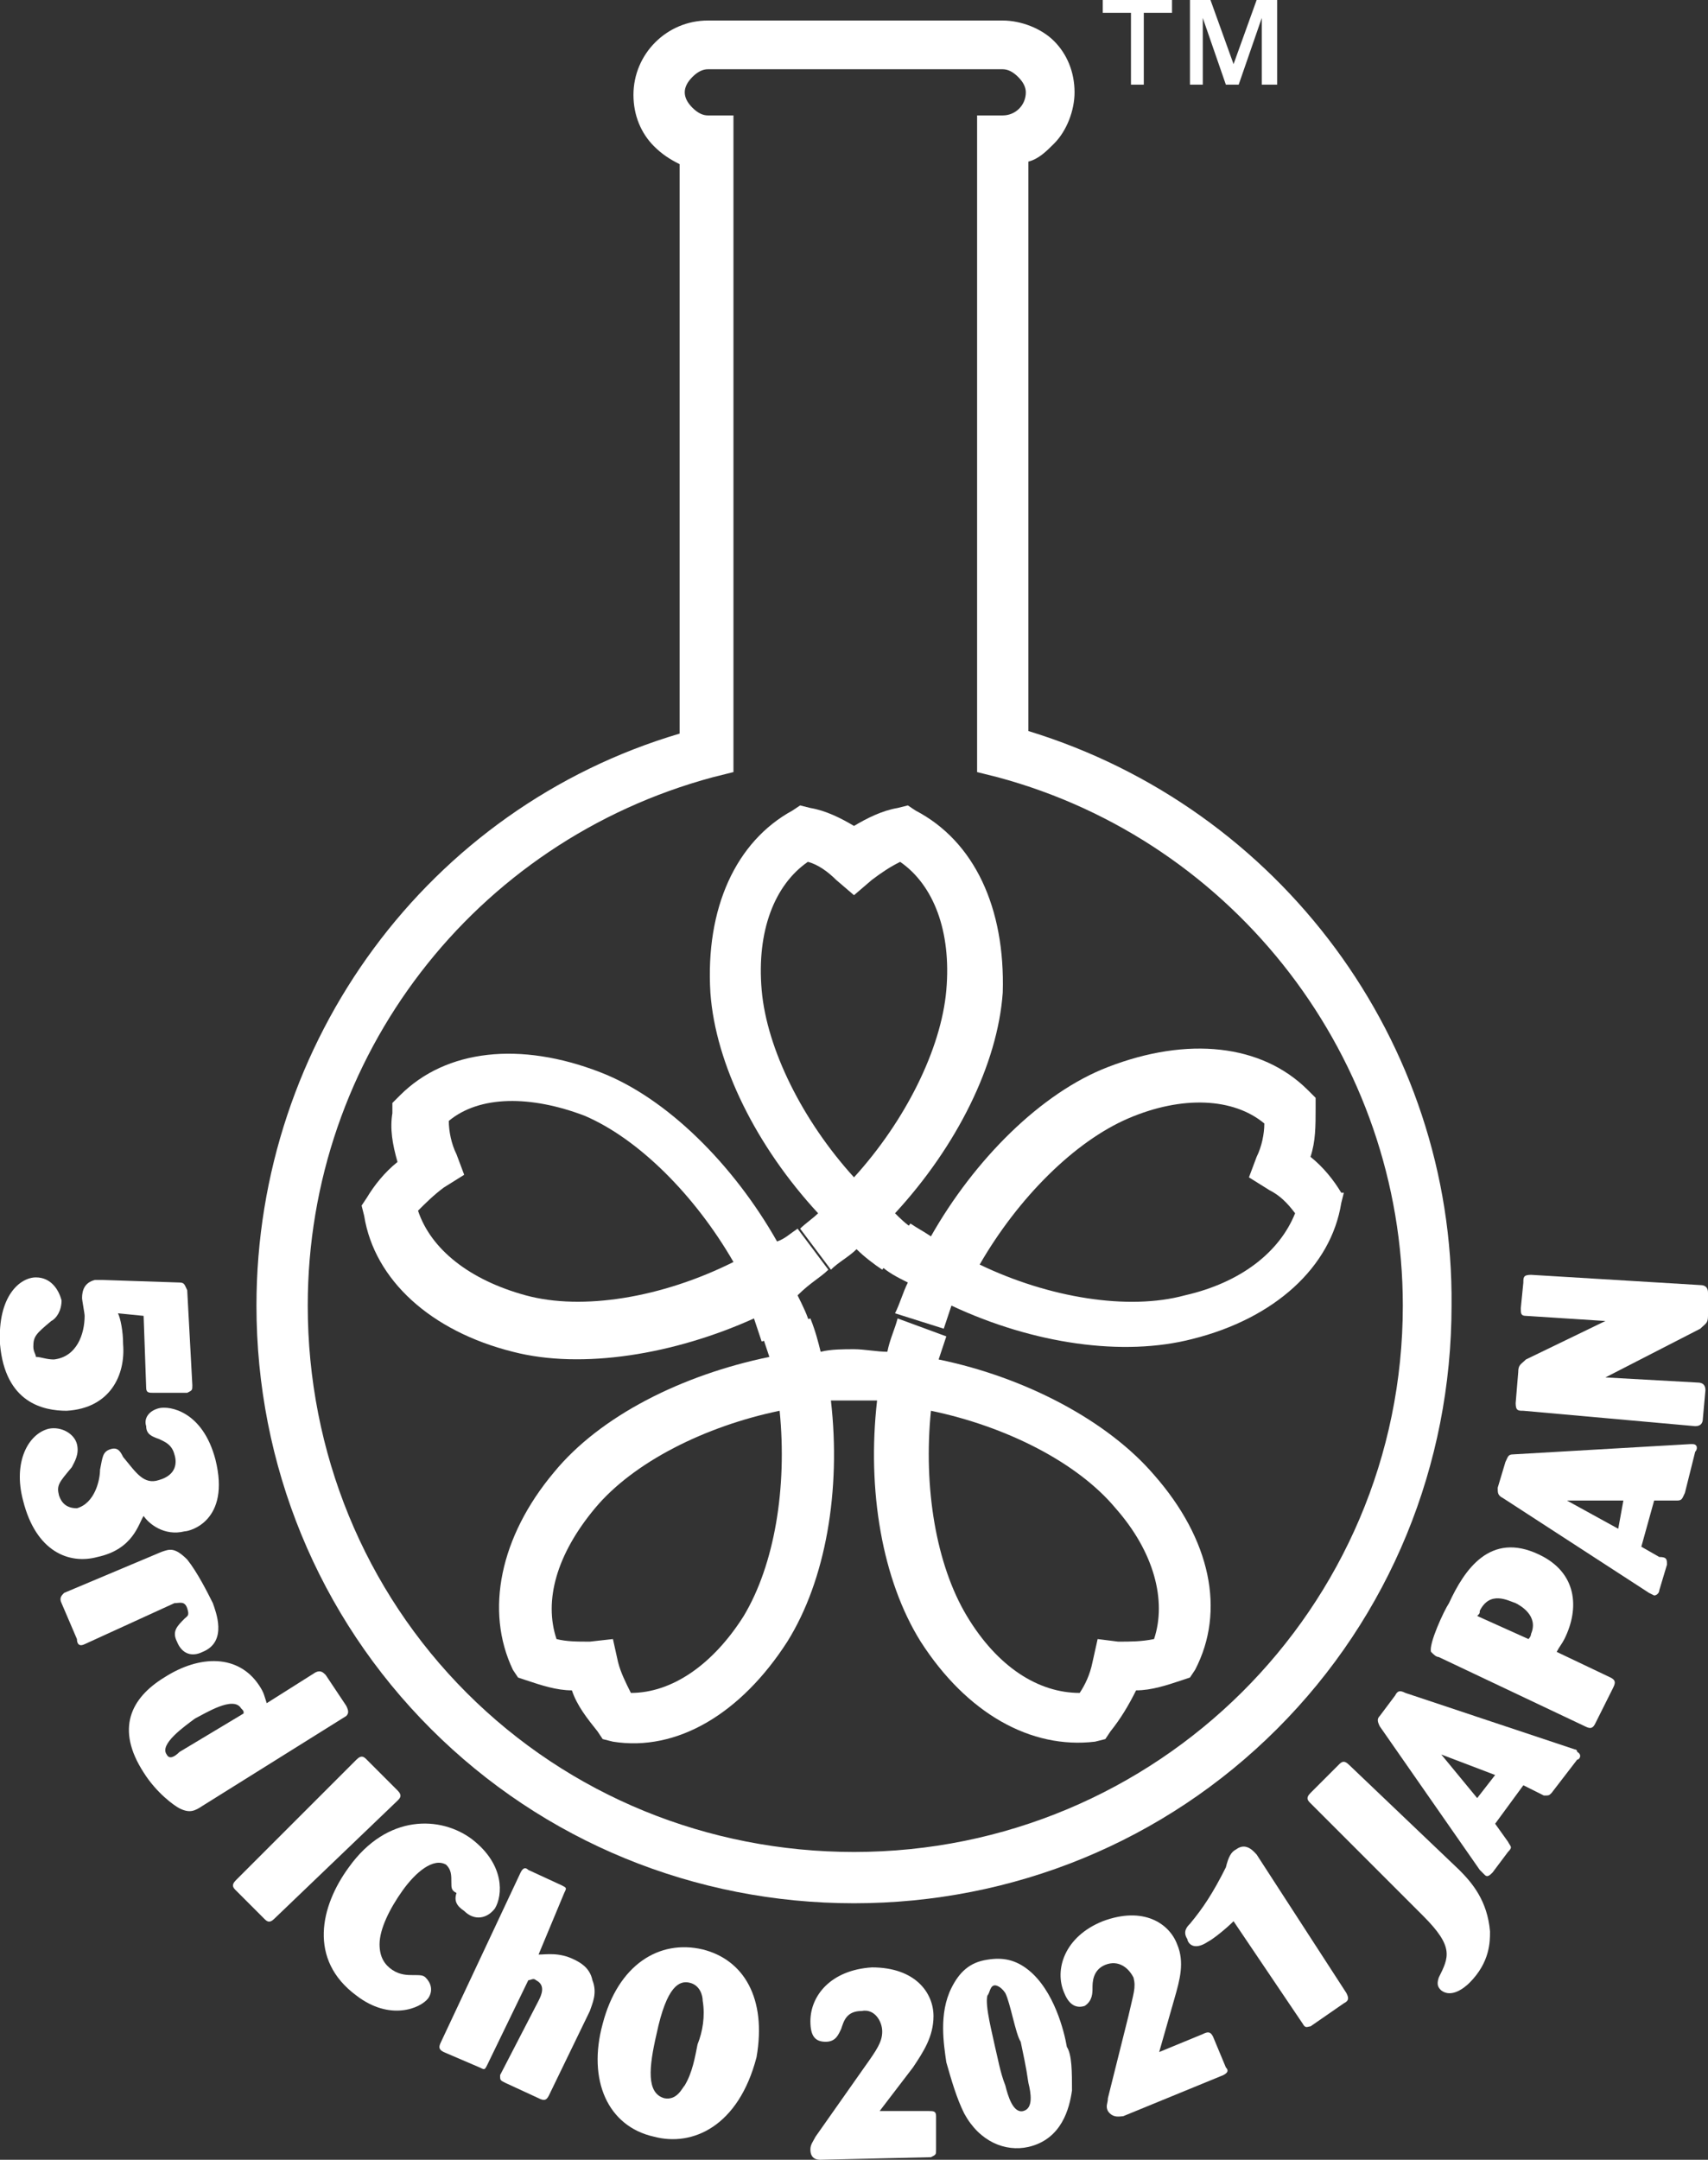 <?xml version="1.0" encoding="utf-8"?>
<!-- Generator: Adobe Illustrator 22.1.0, SVG Export Plug-In . SVG Version: 6.00 Build 0)  -->
<svg version="1.1" id="レイヤー_1" xmlns="http://www.w3.org/2000/svg" xmlns:xlink="http://www.w3.org/1999/xlink" x="0px"
	 y="0px" width="66.6px" height="84.2px" viewBox="0 0 66.6 84.2" style="enable-background:new 0 0 66.6 84.2;"
	 xml:space="preserve">
<rect x="0" y="0" width="66.6" height="84.2" fill="#333333" stroke="none"/>
<style type="text/css">
	.st0{fill:#FFFFFF;}
</style>
<g>
	<g>
		<g>
			<g>
				<path class="st0" d="M40.1,28.5V6.3c0.4-0.1,0.7-0.4,1-0.7c0.5-0.5,0.8-1.3,0.8-2c0-0.8-0.3-1.5-0.8-2c-0.5-0.5-1.3-0.8-2-0.8
					H27.6c-1.6,0-2.9,1.3-2.9,2.9c0,0.8,0.3,1.5,0.8,2c0.3,0.3,0.6,0.5,1,0.7v22.2C16.7,31.5,10,40.6,10,50.9
					c0,6.2,2.4,12.1,6.8,16.5c4.4,4.4,10.3,6.8,16.5,6.8s12.1-2.4,16.5-6.8c4.4-4.4,6.8-10.3,6.8-16.5
					C56.7,40.6,49.9,31.5,40.1,28.5z M33.3,72.2c-5.7,0-11.1-2.2-15.1-6.2c-4-4-6.2-9.4-6.2-15.1c0-9.7,6.5-18.1,15.8-20.6l0.8-0.2
					v-0.8V5.5v-1h-1c-0.2,0-0.4-0.1-0.6-0.3c-0.2-0.2-0.3-0.4-0.3-0.6c0-0.2,0.1-0.4,0.3-0.6c0.2-0.2,0.4-0.3,0.6-0.3h11.5
					c0.2,0,0.4,0.1,0.6,0.3c0.2,0.2,0.3,0.4,0.3,0.6c0,0.5-0.4,0.9-0.9,0.9h-1v1v23.8v0.8l0.8,0.2c9.3,2.5,15.8,11,15.8,20.6
					C54.7,62.7,45.1,72.2,33.3,72.2z"/>
				<g>
					<path class="st0" d="M35.7,31.6l-0.3-0.2L35,31.5c-0.6,0.1-1.2,0.4-1.7,0.7c-0.5-0.3-1.1-0.6-1.7-0.7l-0.4-0.1l-0.3,0.2
						c-2.2,1.2-3.4,3.8-3.2,7.1c0.2,2.8,1.8,6,4.2,8.6c-0.2,0.2-0.5,0.4-0.7,0.6l1.2,1.6c0.3-0.3,0.7-0.5,1-0.8
						c0.3,0.3,0.7,0.6,1,0.8l1.2-1.6c-0.3-0.2-0.5-0.4-0.7-0.6c2.4-2.6,4-5.8,4.2-8.6C39.2,35.4,38,32.8,35.7,31.6z M36.9,38.6
						c-0.2,2.3-1.6,5.1-3.6,7.3c-2-2.2-3.4-5-3.6-7.3c-0.2-2.3,0.5-4.1,1.8-5c0.4,0.1,0.8,0.4,1.1,0.7l0.7,0.6l0.7-0.6
						c0.4-0.3,0.7-0.5,1.1-0.7C36.4,34.5,37.1,36.3,36.9,38.6z"/>
					<path class="st0" d="M32.3,49.5l-1.2-1.6c-0.3,0.2-0.5,0.4-0.8,0.5c-1.7-3-4.3-5.6-6.9-6.6c-3.1-1.2-6-0.9-7.8,0.9l-0.3,0.3
						l0,0.4c-0.1,0.6,0,1.2,0.2,1.9c-0.5,0.4-0.9,0.9-1.2,1.4l-0.2,0.3l0.1,0.4c0.4,2.5,2.6,4.5,5.8,5.3c2.7,0.7,6.3,0.1,9.4-1.3
						c0.1,0.3,0.2,0.6,0.3,0.9l1.9-0.6c-0.1-0.4-0.3-0.8-0.5-1.2C31.6,50,32,49.8,32.3,49.5z M20.5,50.5c-2.2-0.6-3.7-1.8-4.2-3.3
						c0.3-0.3,0.6-0.6,1-0.9l0.8-0.5l-0.3-0.8c-0.2-0.4-0.3-0.9-0.3-1.3c1.2-1,3.2-1,5.3-0.2c2.1,0.9,4.3,3.1,5.8,5.7
						C25.8,50.6,22.7,51.1,20.5,50.5z"/>
					<path class="st0" d="M33.3,52.6c-0.4,0-0.9,0-1.3,0.1c-0.1-0.4-0.2-0.8-0.4-1.3l-1.9,0.6c0.1,0.3,0.2,0.6,0.3,0.9
						c-3.4,0.7-6.6,2.3-8.4,4.5c-2.1,2.5-2.7,5.4-1.6,7.7l0.2,0.3l0.3,0.1c0.6,0.2,1.2,0.4,1.8,0.4c0.2,0.6,0.6,1.1,1,1.6l0.2,0.3
						l0.4,0.1c2.5,0.4,5-1.1,6.8-3.9c1.5-2.4,2.1-5.9,1.7-9.4c0.3,0,0.6,0,0.9,0L33.3,52.6z M29,63c-1.2,1.9-2.8,3-4.4,3
						c-0.2-0.4-0.4-0.8-0.5-1.2l-0.2-0.9L23,64c-0.5,0-0.9,0-1.3-0.1c-0.5-1.5,0-3.3,1.5-5.1c1.5-1.8,4.3-3.2,7.2-3.8
						C30.7,58,30.2,61,29,63z"/>
					<path class="st0" d="M45,57.5c-1.8-2.1-5-3.8-8.4-4.5c0.1-0.3,0.2-0.6,0.3-0.9L35,51.4c-0.1,0.4-0.3,0.8-0.4,1.3
						c-0.4,0-0.9-0.1-1.3-0.1l0,2c0.3,0,0.6,0,0.9,0c-0.4,3.5,0.2,7,1.7,9.4c1.8,2.8,4.3,4.2,6.8,3.9l0.4-0.1l0.2-0.3
						c0.4-0.5,0.7-1,1-1.6c0.6,0,1.2-0.2,1.8-0.4l0.3-0.1l0.2-0.3C47.8,62.8,47.2,60,45,57.5z M42.8,63.9l-0.2,0.9
						c-0.1,0.5-0.3,0.9-0.5,1.2c-1.6,0-3.2-1-4.4-3c-1.2-2-1.7-5-1.4-8c2.9,0.6,5.7,2,7.2,3.8c1.5,1.7,2,3.6,1.5,5.1
						C44.5,64,44.1,64,43.6,64L42.8,63.9z"/>
					<path class="st0" d="M52.3,46.5c-0.3-0.5-0.7-1-1.2-1.4c0.2-0.6,0.2-1.2,0.2-1.9l0-0.4l-0.3-0.3c-1.8-1.8-4.7-2.1-7.8-0.9
						c-2.6,1-5.2,3.6-6.9,6.6c-0.3-0.2-0.5-0.3-0.8-0.5l-1.2,1.6c0.3,0.3,0.7,0.5,1.1,0.7c-0.2,0.4-0.3,0.8-0.5,1.2l1.9,0.6
						c0.1-0.3,0.2-0.6,0.3-0.9c3.2,1.5,6.7,2,9.4,1.3c3.2-0.8,5.4-2.8,5.8-5.3l0.1-0.4L52.3,46.5z M46.2,50.5
						c-2.2,0.6-5.3,0.1-8-1.2c1.5-2.6,3.7-4.8,5.8-5.7c2.1-0.9,4.1-0.8,5.3,0.2c0,0.4-0.1,0.9-0.3,1.3l-0.3,0.8l0.8,0.5
						c0.4,0.2,0.7,0.5,1,0.9C49.9,48.8,48.4,50,46.2,50.5z"/>
				</g>
			</g>
			<g>
				<path class="st0" d="M10.7,74.8c-0.2,0.2-0.3,0.1-0.4,0l-1.1-1.1c-0.1-0.1-0.2-0.2,0-0.4l4.7-4.7c0.2-0.2,0.3-0.1,0.4,0l1.2,1.2
					c0.2,0.2,0.1,0.3,0,0.4L10.7,74.8z"/>
				<path class="st0" d="M17.6,73.4c0-0.3,0-0.5-0.2-0.7c-0.5-0.3-1.2,0.3-1.7,1c-0.5,0.7-0.9,1.5-0.9,2.1c0,0.5,0.2,0.8,0.5,1
					c0.3,0.2,0.6,0.2,0.8,0.2c0.3,0,0.4,0,0.5,0.1c0.2,0.2,0.3,0.5,0.1,0.8c-0.3,0.4-1.5,0.9-2.8-0.1c-1.9-1.4-1.4-3.5-0.3-5
					c1.5-2.1,3.6-2,4.8-1.1c1.3,1,1.2,2.2,0.9,2.7c-0.3,0.4-0.8,0.5-1.2,0.1c-0.3-0.2-0.4-0.4-0.3-0.7
					C17.6,73.7,17.6,73.6,17.6,73.4z"/>
				<path class="st0" d="M21,78c0.1-0.2,0.3-0.6-0.1-0.8c-0.1-0.1-0.2,0-0.3,0L19,80.5c-0.1,0.2-0.1,0.2-0.3,0.1L17.3,80
					c-0.2-0.1-0.2-0.2-0.1-0.4l3.1-6.6c0.1-0.2,0.2-0.2,0.3-0.1l1.3,0.6c0.2,0.1,0.2,0.1,0.1,0.3L21,76.2c0.3,0,0.8-0.1,1.4,0.2
					c0.2,0.1,0.6,0.3,0.7,0.8c0.2,0.5,0,0.9-0.1,1.2l-1.6,3.3c-0.1,0.2-0.2,0.2-0.4,0.1l-1.3-0.6c-0.2-0.1-0.2-0.1-0.2-0.3L21,78z"
					/>
				<path class="st0" d="M25.5,83.3c-1.8-0.4-2.6-2.2-2-4.4c0.6-2.3,2.2-3.3,3.9-2.9c1.6,0.4,2.5,1.9,2.1,4.2
					C28.8,82.9,27,83.7,25.5,83.3z M27.4,78c0-0.2-0.1-0.6-0.5-0.7c-0.4-0.1-0.9,0.1-1.3,2c-0.3,1.3-0.4,2.3,0.3,2.5
					c0.5,0.1,0.7-0.4,0.8-0.5c0.3-0.5,0.4-1.1,0.5-1.6C27.4,79.2,27.5,78.6,27.4,78z"/>
				<path class="st0" d="M56.9,72.9c0.5,0.5,1.1,1.2,1.2,2.4c0,0.4,0,1.2-0.8,2c-0.2,0.2-0.7,0.6-1.1,0.3c-0.1-0.1-0.2-0.2-0.1-0.5
					c0.4-0.8,0.6-1.2-0.6-2.4l-4.4-4.4c-0.1-0.1-0.2-0.2,0-0.4l1.1-1.1c0.1-0.1,0.2-0.2,0.4,0L56.9,72.9z"/>
				<path class="st0" d="M59.4,69.6l-1.1,1.5l0.5,0.7c0.1,0.2,0.2,0.2,0,0.4L58.2,73c-0.1,0.1-0.2,0.2-0.3,0.1c0,0-0.2-0.2-0.2-0.2
					l-3.9-5.6c-0.1-0.2-0.1-0.3,0-0.4l0.6-0.8c0.1-0.2,0.2-0.2,0.4-0.1l6.6,2.2c0,0,0.1,0,0.1,0.1c0.2,0.1,0.1,0.3,0,0.3l-1,1.3
					C60.4,70,60.4,70,60.2,70L59.4,69.6z M58.3,69.2l-2.1-0.8l1.4,1.7L58.3,69.2z"/>
				<path class="st0" d="M56.1,64.6c-0.1,0-0.2-0.1-0.3-0.2c-0.1-0.3,0.5-1.6,0.7-1.9c0.6-1.3,1.6-2.8,3.5-1.9
					c1.5,0.7,1.6,2.1,1,3.3c-0.1,0.2-0.2,0.3-0.3,0.5l2.1,1c0.2,0.1,0.2,0.2,0.1,0.4l-0.7,1.4c-0.1,0.2-0.2,0.2-0.4,0.1L56.1,64.6z
					 M59.6,63.9c0,0,0.1-0.1,0.1-0.2c0.3-0.7-0.4-1.1-0.6-1.2c-0.3-0.1-1-0.5-1.4,0.3c0,0.1,0,0.1-0.1,0.2L59.6,63.9z"/>
				<path class="st0" d="M64.5,58.5l-0.5,1.8l0.7,0.4C65,60.7,65,60.8,65,61l-0.3,1c0,0.1-0.1,0.2-0.2,0.2c0,0-0.2-0.1-0.2-0.1
					l-5.7-3.7c-0.2-0.1-0.2-0.2-0.2-0.4l0.3-1c0.1-0.2,0.1-0.3,0.3-0.3l6.9-0.4c0,0,0.1,0,0.1,0c0.2,0,0.2,0.2,0.1,0.3l-0.4,1.6
					c-0.1,0.2-0.1,0.3-0.3,0.3L64.5,58.5z M63.3,58.5l-2.2,0l2,1.1L63.3,58.5z"/>
				<path class="st0" d="M62.6,51.5l-3.1-0.2c-0.2,0-0.2-0.1-0.2-0.3l0.1-1c0-0.2,0-0.3,0.3-0.3l6.6,0.4c0.2,0,0.3,0.1,0.3,0.3
					l0,0.9c0,0.3-0.1,0.3-0.3,0.5l-3.7,1.9l3.6,0.2c0.2,0,0.3,0.1,0.3,0.3l-0.1,1.1c0,0.2-0.1,0.3-0.3,0.3L59.4,55
					c-0.2,0-0.3,0-0.3-0.3l0.1-1.2c0-0.3,0.1-0.3,0.3-0.5L62.6,51.5z"/>
			</g>
		</g>
		<g>
			<polyline class="st0" points="43,0 45.7,0 45.7,0.5 44.6,0.5 44.6,3.3 44.1,3.3 44.1,0.5 43,0.5 43,0 			"/>
			<polyline class="st0" points="46.4,0 47.2,0 48.1,2.5 48.1,2.5 49,0 49.8,0 49.8,3.3 49.2,3.3 49.2,0.7 49.2,0.7 48.3,3.3 
				47.8,3.3 46.9,0.7 46.9,0.7 46.9,3.3 46.4,3.3 46.4,0 			"/>
		</g>
	</g>
	<path class="st0" d="M5.6,51.3l-1-0.1c0.1,0.2,0.2,0.7,0.2,1.2c0.1,1.2-0.5,2.5-2.2,2.6C1.7,55,0.2,54.7,0,52.4
		c-0.1-1.9,0.8-2.6,1.4-2.6c0.6,0,0.9,0.5,1,0.9c0,0.4-0.2,0.7-0.4,0.8c-0.6,0.5-0.7,0.6-0.7,1c0,0.2,0.1,0.3,0.1,0.4
		C1.6,52.9,1.8,53,2.1,53c0.9-0.1,1.2-1,1.2-1.7c0-0.1-0.1-0.6-0.1-0.7c0-0.3,0.1-0.6,0.5-0.7c0.1,0,0.2,0,0.3,0L7,50
		c0.2,0,0.2,0.1,0.3,0.3L7.5,54c0,0.2,0,0.2-0.2,0.3L6,54.3c-0.2,0-0.3,0-0.3-0.2L5.6,51.3z"/>
	<path class="st0" d="M3.8,60.7c-1.1,0.3-2.4-0.2-2.9-2.2c-0.4-1.5,0.2-2.6,1-2.8c0.5-0.1,1,0.2,1.1,0.6c0.1,0.4-0.1,0.7-0.2,0.9
		c-0.5,0.6-0.6,0.7-0.5,1.1c0.1,0.3,0.3,0.5,0.7,0.5c0.7-0.2,0.9-1.1,0.9-1.5c0.1-0.5,0.1-0.7,0.4-0.8c0.3-0.1,0.4,0.1,0.5,0.3
		c0.5,0.6,0.8,1.1,1.4,0.9c0.7-0.2,0.7-0.7,0.6-1c-0.1-0.4-0.4-0.5-0.6-0.6c-0.3-0.1-0.5-0.2-0.5-0.5c-0.1-0.3,0.1-0.6,0.5-0.7
		c0.4-0.1,1.7,0.1,2.2,2c0.6,2.4-1,2.8-1.2,2.8c-0.8,0.2-1.4-0.3-1.6-0.6C5.4,59.4,5.2,60.4,3.8,60.7z"/>
	<path class="st0" d="M3.3,64.1c-0.2,0.1-0.3,0-0.3-0.2l-0.6-1.4c-0.1-0.2,0-0.3,0.1-0.4l3.8-1.6c0.3-0.1,0.5-0.2,1,0.3
		c0.4,0.5,0.8,1.3,1,1.7c0.1,0.3,0.6,1.5-0.4,1.9c-0.4,0.2-0.8,0.1-1-0.4c-0.2-0.4,0-0.6,0.3-0.9C7.3,63,7.4,63,7.3,62.7
		c-0.1-0.3-0.3-0.2-0.5-0.2L3.3,64.1z"/>
	<path class="st0" d="M7.9,70.4c-0.3,0.2-0.5,0.3-0.9,0.1c-0.2-0.1-0.9-0.6-1.4-1.4c-1.1-1.7-0.5-2.9,0.8-3.7
		c1.4-0.9,2.9-0.9,3.7,0.3c0.2,0.3,0.2,0.4,0.3,0.7l1.9-1.2c0.2-0.1,0.3,0,0.4,0.1l0.8,1.2c0.1,0.2,0.1,0.3,0,0.4L7.9,70.4z
		 M9.5,66.8c0-0.1,0-0.1-0.1-0.2c-0.3-0.5-1.4,0.2-1.8,0.4c-0.4,0.3-1.4,1-1.1,1.4c0.1,0.2,0.3,0.1,0.5-0.1L9.5,66.8z"/>
	<path class="st0" d="M34.3,82.3l1.9,0c0.2,0,0.3,0,0.3,0.2l0,1.3c0,0.2,0,0.2-0.2,0.3L32,84.2c-0.1,0-0.4,0-0.4-0.4
		c0-0.2,0.1-0.3,0.2-0.5l1.9-2.7c0.5-0.7,0.7-1,0.7-1.4c0-0.4-0.3-0.9-0.8-0.8c-0.6,0-0.7,0.4-0.8,0.7c-0.1,0.2-0.2,0.5-0.6,0.5
		c-0.4,0-0.6-0.2-0.6-0.8c0-1,0.8-2,2.4-2.1c1.7,0,2.4,1,2.4,1.9c0,0.8-0.4,1.4-0.8,2L34.3,82.3z"/>
	<path class="st0" d="M41.8,81.5c-0.1,0.7-0.4,1.9-1.7,2.2c-0.9,0.2-1.9-0.2-2.5-1.3c-0.3-0.6-0.5-1.3-0.7-2
		c-0.1-0.7-0.3-1.9,0.2-2.9c0.3-0.6,0.7-1,1.4-1.1c0.6-0.1,1.1,0,1.6,0.4c1,0.8,1.4,2.4,1.5,3C41.8,80.1,41.8,80.8,41.8,81.5z
		 M39.2,77.7c-0.2-0.3-0.4-0.3-0.4-0.3c-0.2,0-0.2,0.3-0.3,0.4c-0.1,0.4,0.2,1.5,0.3,2c0.1,0.4,0.2,1,0.4,1.5c0.1,0.4,0.3,1.1,0.7,1
		c0.4-0.1,0.3-0.7,0.2-1.1c-0.1-0.7-0.2-1.1-0.3-1.6C39.6,79.3,39.4,78.1,39.2,77.7z"/>
	<path class="st0" d="M45.2,80l1.7-0.7c0.2-0.1,0.3-0.1,0.4,0.1l0.5,1.2c0.1,0.1,0.1,0.2-0.1,0.3l-3.9,1.6c-0.1,0-0.4,0.1-0.6-0.2
		c-0.1-0.2,0-0.3,0-0.5l0.8-3.2c0.2-0.9,0.3-1.1,0.2-1.5c-0.2-0.4-0.6-0.7-1.1-0.5c-0.5,0.2-0.5,0.7-0.5,0.9c0,0.2,0,0.5-0.3,0.7
		c-0.3,0.1-0.6,0-0.8-0.5c-0.4-0.9,0-2.2,1.5-2.8c1.6-0.6,2.6,0.1,2.9,0.9c0.3,0.7,0.1,1.4-0.1,2.1L45.2,80z"/>
	<path class="st0" d="M48.1,74.9c-0.3,0.3-0.8,0.7-1,0.8c-0.6,0.4-0.8,0-0.8-0.1c-0.2-0.3,0-0.5,0.1-0.6c0.5-0.6,0.9-1.2,1.4-2.2
		c0.1-0.4,0.2-0.6,0.4-0.7c0.4-0.3,0.7,0.1,0.8,0.2l3.5,5.4c0.1,0.2,0.1,0.3-0.1,0.4L51.1,79c-0.1,0-0.2,0.1-0.3-0.1L48.1,74.9z"/>
</g>
</svg>

